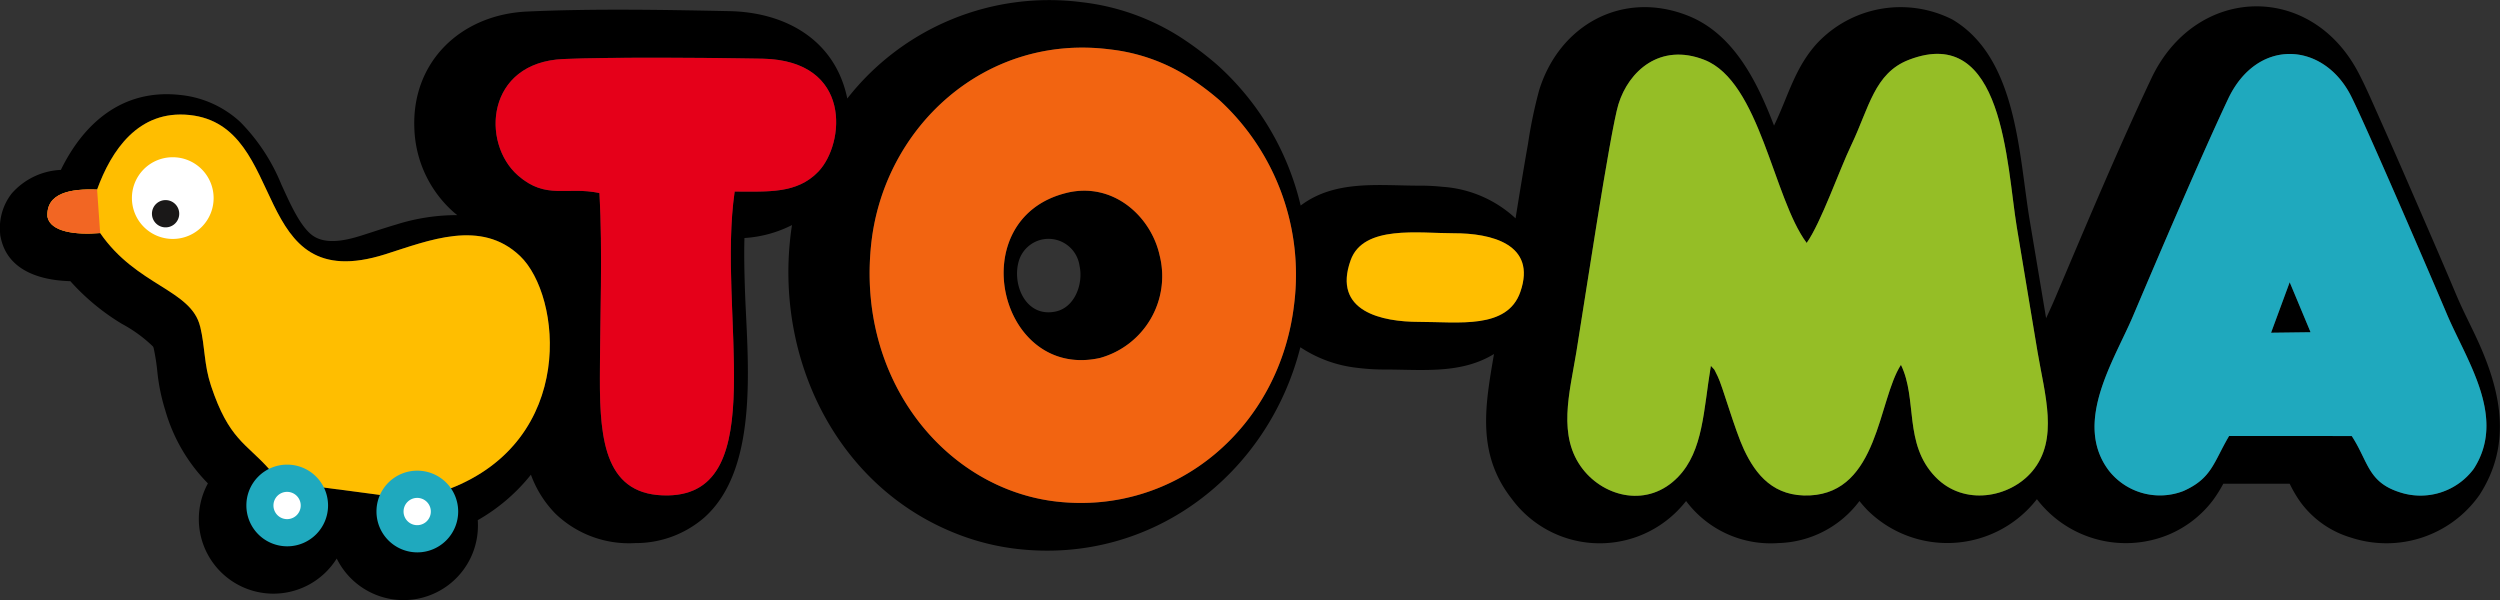 <svg xmlns="http://www.w3.org/2000/svg" width="220" height="52.801" viewBox="0 0 220 52.801">
  <rect x="0" y="0" width="220" height="52.801" fill="#333333" stroke="none"/>
  <g id="Group_6076" data-name="Group 6076" transform="translate(-676 -448.608)">
    <g id="Group_5889" data-name="Group 5889" transform="translate(676 448.608)">
      <g id="Group_5888" data-name="Group 5888" transform="translate(0 0)">
        <path id="Path_537" data-name="Path 537" d="M260.466,157.83c.438,1.83.325,3.326.952,5.208,1.568,4.71,3.065,5.036,5.1,7.312l4.646,1.617,5.371.712,5.86-.569c11.2-4.308,9.879-17,6.214-20.494-3.436-3.272-8-1.37-11.873-.146-12.085,3.811-8.344-11.323-17.2-12.259-4.529-.478-6.9,3.141-8.144,6.561-2.326-.09-4.513.293-4.368,2.408.272,1.3,2.429,1.6,4.637,1.418,3.214,4.658,8.024,4.969,8.8,8.232m74.238-7.69A2.735,2.735,0,0,0,332.521,152c-.66,2.095.59,5.081,3.242,4.5,1.684-.369,2.428-2.452,2.084-4.017A2.756,2.756,0,0,0,334.7,150.14Zm88.2,6.968c.279-.6.556-1.208.819-1.826,2.731-6.435,5.462-12.958,8.442-19.277,3.861-8.186,13.95-8.552,18.185-.6.657,1.234,1.242,2.607,1.813,3.886q1.357,3.033,2.679,6.083c1.4,3.221,2.809,6.449,4.174,9.687.612,1.454,1.37,2.861,2.014,4.306,1.974,4.428,2.82,8.957.013,13.285a10.006,10.006,0,0,1-11.292,3.75,8.52,8.52,0,0,1-4.461-3.132,11.213,11.213,0,0,1-.945-1.612l-5.842,0a11.963,11.963,0,0,1-.909,1.451,9.491,9.491,0,0,1-3.925,3.039,9.85,9.85,0,0,1-11.544-3.1l-.024-.032c-.065.083-.132.165-.2.248a9.982,9.982,0,0,1-14.717.716q-.376-.391-.7-.8a9.2,9.2,0,0,1-7.129,3.7,9.294,9.294,0,0,1-8.125-3.7c-.22.276-.456.548-.714.813a9.616,9.616,0,0,1-14.646-1.027c-3.11-3.988-2.31-8.231-1.546-12.724-2.9,1.783-6.307,1.365-9.587,1.366a19.242,19.242,0,0,1-2.441-.148,11.253,11.253,0,0,1-5.011-1.812c-2.833,11.173-13.027,19.1-24.9,17.751a21.085,21.085,0,0,1-5.062-1.225c-10.586-3.994-16.126-15.083-14.932-26.088q.064-.6.158-1.191a10.71,10.71,0,0,1-4.184,1.141c-.042,1.476-.007,2.96.038,4.4.189,6.049,1.4,15.81-3.6,20.222a9.2,9.2,0,0,1-6.059,2.224,9.333,9.333,0,0,1-7.008-2.584,9.579,9.579,0,0,1-2.162-3.434,16.273,16.273,0,0,1-4.678,4q.015.221.015.445a6.549,6.549,0,0,1-12.426,2.93,6.564,6.564,0,0,1-11.336-6.61,15.017,15.017,0,0,1-3.753-6.436,17.093,17.093,0,0,1-.7-3.422,18.122,18.122,0,0,0-.319-2.036.5.5,0,0,0-.066-.158,12.3,12.3,0,0,0-2.727-1.986,19.749,19.749,0,0,1-4.539-3.756c-2.642-.075-5.52-.915-6.128-3.837l-.042-.2-.014-.206a4.94,4.94,0,0,1,1.021-3.472,6.1,6.1,0,0,1,4.327-2.079c2-4.093,5.4-7.137,10.446-6.6a9.117,9.117,0,0,1,5.338,2.381,16.876,16.876,0,0,1,3.627,5.519c.6,1.283,1.514,3.473,2.617,4.378,1.195.981,3.1.516,4.418.1,1.031-.325,2.052-.675,3.089-.977a17.668,17.668,0,0,1,5.347-.821c-.124-.1-.248-.2-.37-.309a10.276,10.276,0,0,1-3.4-7.207c-.3-5.958,4.083-10.137,9.926-10.4s11.961-.155,17.812-.034c4.775.1,9.076,2.391,10.272,7.316.03.123.058.247.083.373a22.541,22.541,0,0,1,20.652-8.475,20.42,20.42,0,0,1,8.722,3.115,29.331,29.331,0,0,1,3.159,2.378,24.059,24.059,0,0,1,7.364,12.4c3.048-2.3,6.92-1.744,10.5-1.75a18.45,18.45,0,0,1,1.972.1,10.486,10.486,0,0,1,6.439,2.777c.354-2.2.714-4.4,1.1-6.59a40.959,40.959,0,0,1,.977-4.688c1.768-5.717,7.3-8.822,13.052-6.572,4.053,1.585,6.119,5.793,7.617,9.688l.062-.133c1.2-2.5,1.77-4.941,3.7-7.081a10.083,10.083,0,0,1,11.935-2.121c5.681,3.367,5.831,11.787,6.789,17.592Q422.181,152.751,422.908,157.108Zm-46.274-2.316c1.486-4.238-2.6-5.181-5.831-5.175-3.093.006-7.967-.752-9.092,2.362-1.638,4.54,2.782,5.437,6.007,5.436C371.209,157.414,375.479,158.082,376.633,154.792ZM307.5,145.946c2.958,0,5.478.208,7.362-1.755,2.33-2.429,3.039-9.771-4.906-9.936-4.293-.089-13.467-.151-17.539.031-6.8.3-7.254,7.393-3.982,10.25,2.485,2.17,4.316.927,7.165,1.547.285,5.122.045,11.108.037,16.323-.008,5.559.509,10.384,6.011,10.28C310.823,172.512,305.935,156.67,307.5,145.946Zm49.241,9.838a20.872,20.872,0,0,0-6.551-17.854,23.776,23.776,0,0,0-2.72-2.04,16.248,16.248,0,0,0-6.947-2.453c-10.984-1.405-19.893,6.839-21.006,17.1-1.312,12.1,6.635,21.594,16.316,22.692C346.315,174.422,355.5,166.727,356.741,155.784ZM336.7,146.066c4.086-1,7.438,2.043,8.2,5.512a7.468,7.468,0,0,1-5.27,9.019C330.709,162.55,327.476,148.321,336.7,146.066Zm56.706,15.22c.432.5.169.065.6.925.418.826,1.492,4.691,2.316,6.45,1.047,2.234,2.637,4.181,5.81,4.026,6.025-.3,5.988-8.37,8-11.489,1.476,3.028.215,6.937,3.031,9.861,2.5,2.6,6.563,1.848,8.532-.5,2.348-2.8,1.094-6.728.454-10.532-.62-3.684-1.2-7.205-1.821-10.947-.91-5.515-1.145-17.945-9.5-14.722-3.032,1.169-3.5,4.222-5.049,7.466-1.083,2.263-2.675,6.853-3.942,8.648-2.95-3.955-4.1-14.193-9.008-16.114-3.891-1.522-6.653.985-7.557,3.909-.728,2.353-3.083,18.024-3.7,21.808-.6,3.635-1.685,7.413.571,10.306,1.932,2.478,5.735,3.415,8.375.689C392.747,168.76,392.75,165.169,393.4,161.286Zm56.4,6.174c1.467,2.262,1.412,4.046,4.2,4.942a5.841,5.841,0,0,0,6.528-2.046c2.943-4.537-.638-9.543-2.375-13.664-1.076-2.553-7.37-17.185-8.5-19.311-2.463-4.622-8.2-4.963-10.739.421-2.41,5.109-6.165,13.916-8.375,19.125-1.637,3.855-5.3,9.37-2.113,13.579a5.716,5.716,0,0,0,6.543,1.8c2.519-1.117,2.653-2.505,4.034-4.847Zm-5.463-13.535,1.838,4.4-3.477.045Z" transform="translate(-242.848 -129.09)" fill-rule="evenodd"/>
        <path id="Path_538" data-name="Path 538" d="M260.569,158.078c.438,1.83.325,3.326.952,5.208,1.568,4.71,3.065,5.036,5.1,7.312l4.646,1.617,5.371.712,5.86-.569c11.2-4.308,9.879-17,6.214-20.494-3.436-3.272-8-1.37-11.873-.146-12.085,3.811-8.344-11.323-17.2-12.259-4.529-.478-6.9,3.141-8.144,6.561-2.326-.09-4.513.293-4.368,2.408.272,1.3,2.429,1.6,4.637,1.418,3.214,4.658,8.024,4.969,8.8,8.232" transform="translate(-242.95 -129.337)" fill="#ffbe00" fill-rule="evenodd"/>
        <path id="Path_539" data-name="Path 539" d="M454.33,167.577c1.467,2.262,1.412,4.046,4.2,4.942a5.841,5.841,0,0,0,6.528-2.046c2.943-4.538-.638-9.542-2.375-13.664-1.076-2.553-7.37-17.185-8.5-19.311-2.463-4.622-8.2-4.963-10.739.421-2.41,5.109-6.165,13.916-8.375,19.125-1.637,3.855-5.3,9.37-2.113,13.579a5.715,5.715,0,0,0,6.543,1.8c2.519-1.117,2.653-2.505,4.034-4.847Zm-5.463-13.535,1.838,4.4-3.478.045Z" transform="translate(-247.375 -129.206)" fill="#1fa9be" fill-rule="evenodd"/>
        <path id="Path_540" data-name="Path 540" d="M396.792,161.4c.432.5.169.065.6.925.418.826,1.492,4.691,2.316,6.45,1.047,2.234,2.637,4.181,5.81,4.026,6.025-.3,5.988-8.37,8-11.489,1.476,3.028.215,6.937,3.031,9.86,2.5,2.6,6.563,1.849,8.531-.5,2.348-2.8,1.094-6.728.454-10.532-.62-3.683-1.2-7.205-1.821-10.947-.91-5.515-1.145-17.945-9.5-14.722-3.032,1.169-3.5,4.222-5.049,7.465-1.083,2.264-2.675,6.854-3.942,8.649-2.95-3.955-4.1-14.193-9.008-16.114-3.891-1.522-6.653.985-7.556,3.909-.728,2.353-3.082,18.024-3.705,21.808-.6,3.635-1.685,7.413.57,10.306,1.933,2.478,5.736,3.415,8.376.689,2.236-2.308,2.24-5.9,2.894-9.782" transform="translate(-246.235 -129.206)" fill="#95be26" fill-rule="evenodd"/>
        <path id="Path_541" data-name="Path 541" d="M358.62,155.887a20.872,20.872,0,0,0-6.551-17.854,23.657,23.657,0,0,0-2.72-2.04,16.248,16.248,0,0,0-6.947-2.453c-10.984-1.405-19.893,6.839-21.006,17.1-1.312,12.1,6.635,21.594,16.315,22.692,10.484,1.19,19.673-6.505,20.909-17.447m-20.043-9.718c4.086-1,7.438,2.044,8.2,5.512a7.468,7.468,0,0,1-5.27,9.019C332.589,162.653,329.355,148.424,338.578,146.169Z" transform="translate(-244.727 -129.193)" fill="#f26411" fill-rule="evenodd"/>
        <path id="Path_542" data-name="Path 542" d="M308.57,146.071c2.959,0,5.479.208,7.363-1.755,2.33-2.429,3.039-9.771-4.906-9.936-4.293-.089-13.467-.151-17.539.031-6.8.3-7.254,7.394-3.982,10.25,2.485,2.17,4.316.927,7.165,1.547.285,5.122.045,11.108.037,16.323-.008,5.559.509,10.384,6.011,10.28,9.175-.176,4.287-16.017,5.851-26.74" transform="translate(-243.919 -129.215)" fill="#e50019" fill-rule="evenodd"/>
        <path id="Path_543" data-name="Path 543" d="M379.544,155.294c1.487-4.238-2.6-5.181-5.831-5.175-3.093.006-7.967-.752-9.092,2.362-1.639,4.54,2.782,5.437,6.007,5.436,3.491,0,7.76.667,8.915-2.624" transform="translate(-245.758 -129.592)" fill="#ffbe00" fill-rule="evenodd"/>
        <path id="Path_544" data-name="Path 544" d="M258.317,143.267a3.595,3.595,0,1,1-3.575,3.595,3.585,3.585,0,0,1,3.575-3.595" transform="translate(-243.133 -129.43)" fill="#fff" fill-rule="evenodd"/>
        <path id="Path_545" data-name="Path 545" d="M268.636,170.982a3.594,3.594,0,1,1-3.575,3.594,3.584,3.584,0,0,1,3.575-3.594" transform="translate(-243.38 -130.094)" fill="#1fa9be" fill-rule="evenodd"/>
        <path id="Path_546" data-name="Path 546" d="M280.366,171.526a3.595,3.595,0,1,1-3.575,3.595,3.585,3.585,0,0,1,3.575-3.595" transform="translate(-243.661 -130.107)" fill="#1fa9be" fill-rule="evenodd"/>
        <path id="Path_547" data-name="Path 547" d="M268.695,173.437a1.2,1.2,0,1,1-1.192,1.2,1.195,1.195,0,0,1,1.192-1.2" transform="translate(-243.439 -130.153)" fill="#fff" fill-rule="evenodd"/>
        <path id="Path_548" data-name="Path 548" d="M280.425,173.981a1.2,1.2,0,1,1-1.192,1.2,1.2,1.2,0,0,1,1.192-1.2" transform="translate(-243.72 -130.166)" fill="#fff" fill-rule="evenodd"/>
        <path id="Path_549" data-name="Path 549" d="M257.74,147.131a1.2,1.2,0,1,1-1.192,1.2,1.195,1.195,0,0,1,1.192-1.2" transform="translate(-243.176 -129.522)" fill="#1a1818" fill-rule="evenodd"/>
        <path id="Path_550" data-name="Path 550" d="M251.764,150.008l-.269-3.826c-2.326-.09-4.513.293-4.367,2.408.27,1.3,2.428,1.6,4.636,1.418" transform="translate(-242.95 -129.499)" fill="#f26623" fill-rule="evenodd"/>
      </g>
    </g>
  </g>
</svg>
